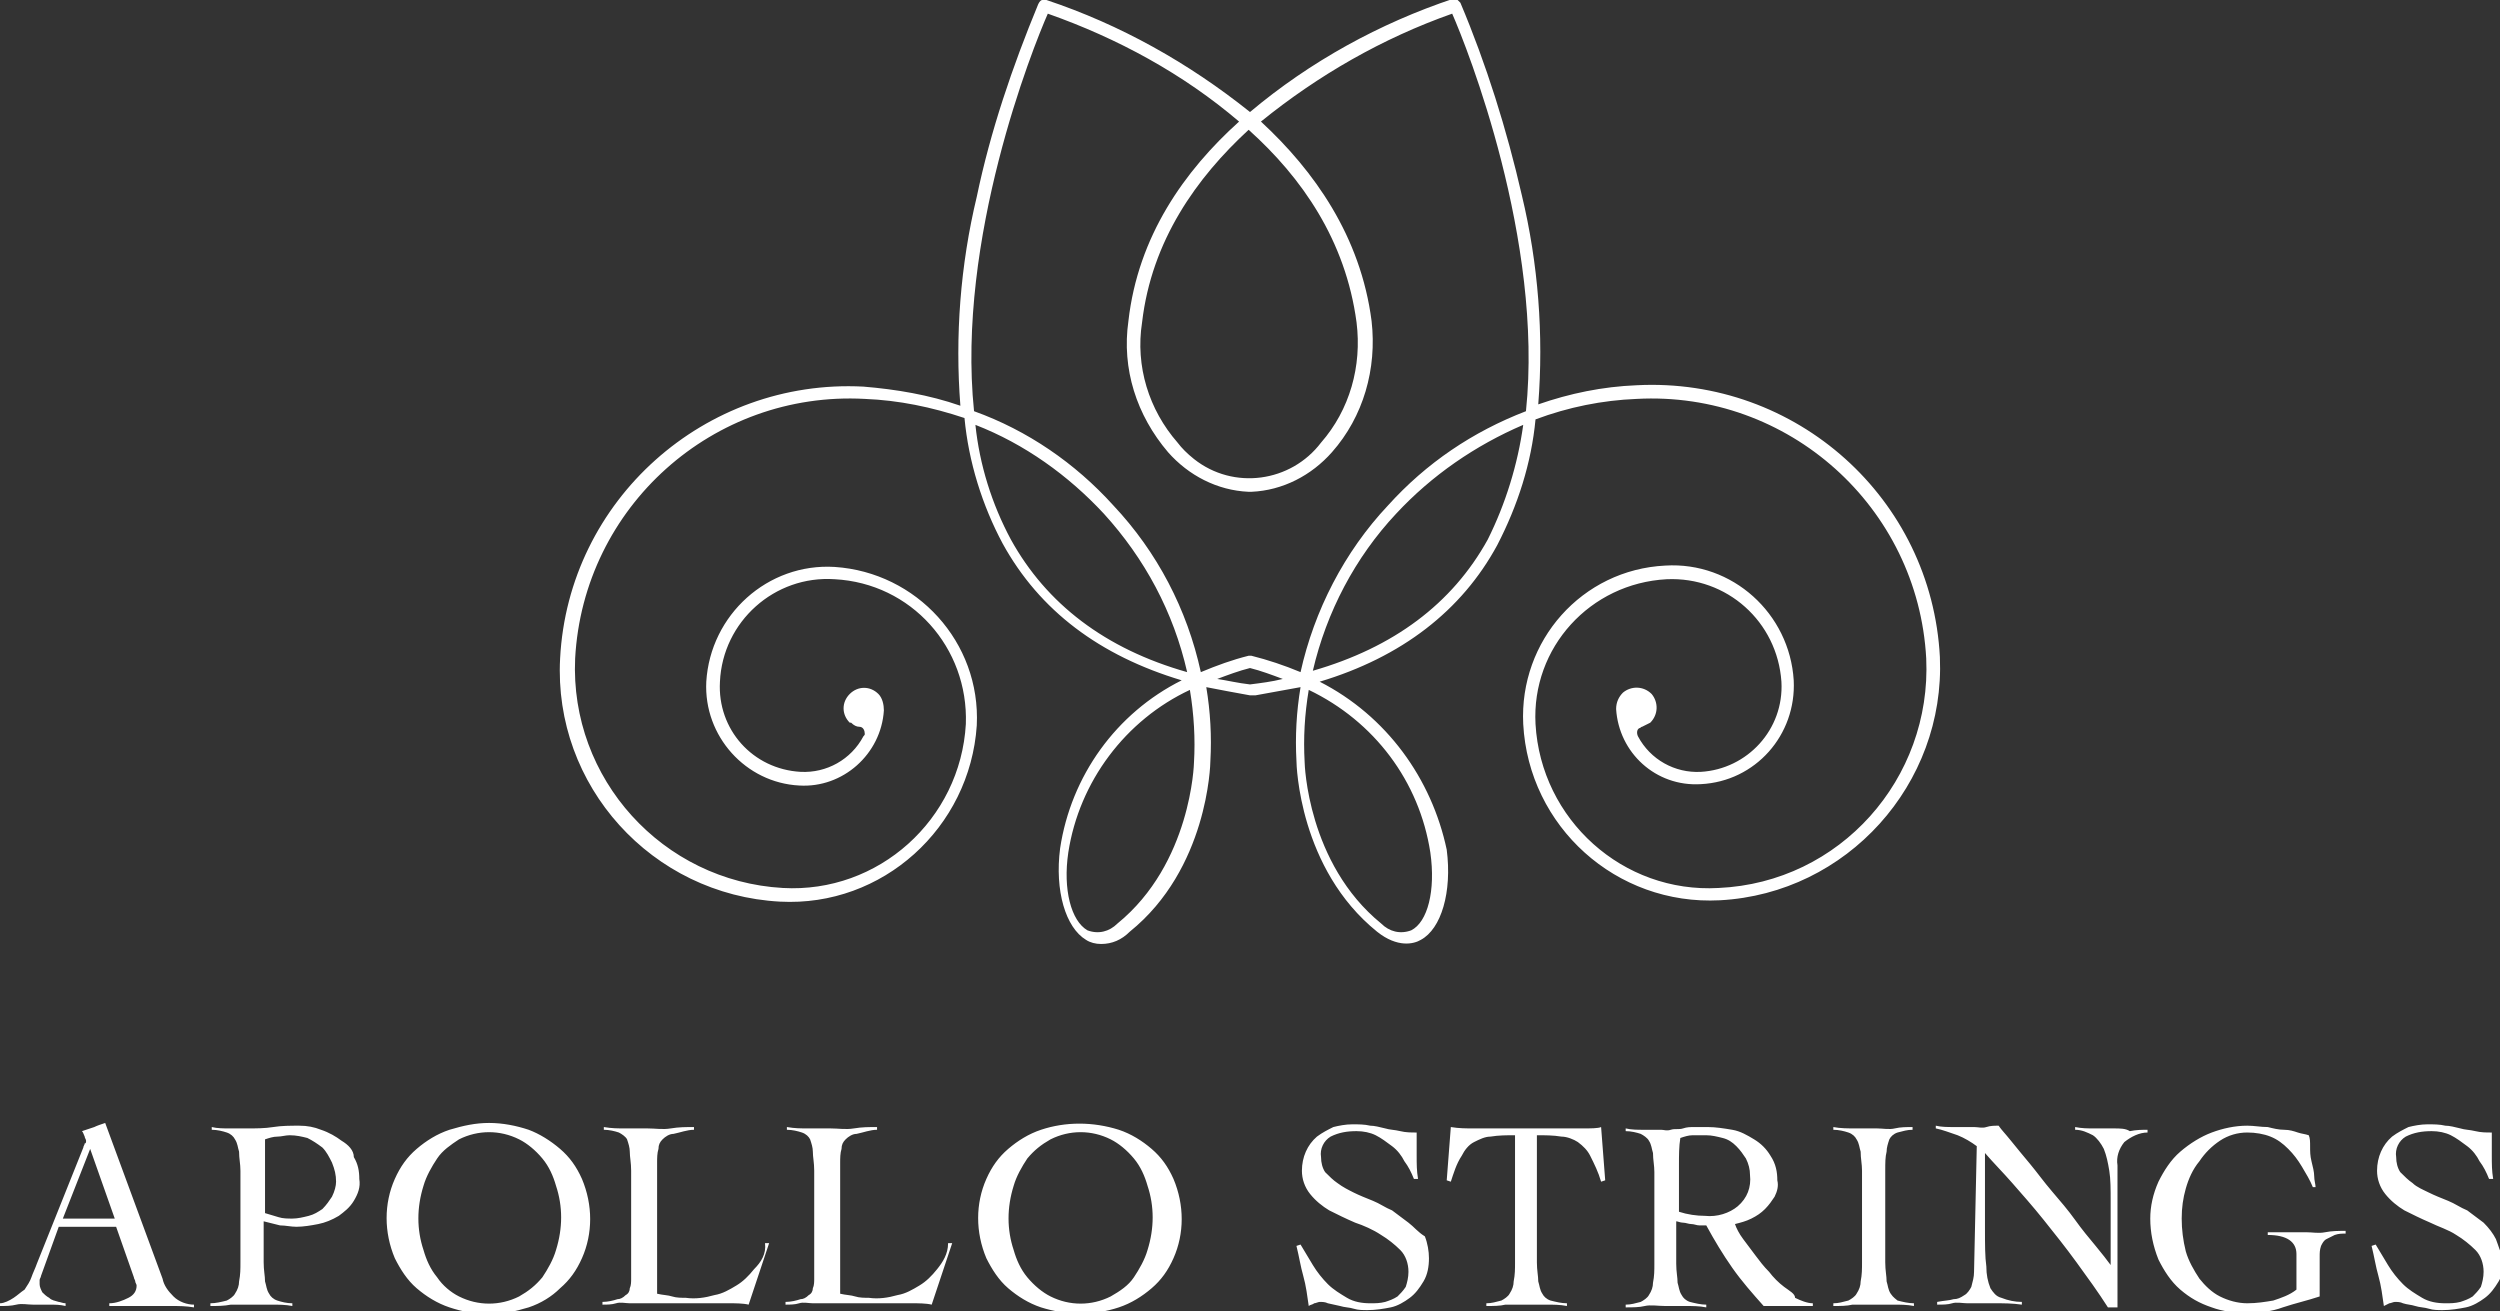 <?xml version="1.0" encoding="utf-8"?>
<!-- Generator: Adobe Illustrator 19.2.1, SVG Export Plug-In . SVG Version: 6.00 Build 0)  -->
<!DOCTYPE svg PUBLIC "-//W3C//DTD SVG 1.1//EN" "http://www.w3.org/Graphics/SVG/1.1/DTD/svg11.dtd">
<svg version="1.1" id="Layer_1" xmlns="http://www.w3.org/2000/svg" xmlns:xlink="http://www.w3.org/1999/xlink" x="0px" y="0px"
	 width="183px" height="96px" viewBox="0 0 183 96" style="enable-background:new 0 0 183 96;" xml:space="preserve">
<rect x="0" y="0" width="183" height="96" fill="#333333" stroke="none"/>
<style type="text/css">
	.st0{fill:#FFFFFF;}
</style>
<path id="logo" class="st0" d="M95.2,2699.5 M95.2-2583.5 M1.6,2699.5 M1.6-2583.5 M96.6,49.9c6-1.8,10.4-5.2,13-10
	c1.5-2.9,2.5-6,2.8-9.2c2.4-0.9,4.9-1.4,7.4-1.5c11.1-0.6,20.6,7.9,21.2,19c0,0,0,0,0,0c0.4,8.8-6.3,16.4-15.2,16.8
	c-7,0.4-13-5-13.4-12c-0.3-5.6,4-10.3,9.6-10.6c4.4-0.2,8.1,3.1,8.4,7.5c0.2,3.5-2.5,6.4-5.9,6.6c-1.9,0.1-3.7-0.9-4.6-2.6
	c-0.1-0.2-0.1-0.5,0.1-0.6c0.1,0,0.1-0.1,0.2-0.1v0c0.2-0.1,0.4-0.2,0.6-0.3c0.6-0.6,0.6-1.5,0.1-2.1c-0.6-0.6-1.5-0.6-2.1-0.1
	c-0.3,0.3-0.5,0.7-0.5,1.2h0c0.2,3.2,2.9,5.7,6.2,5.5c4-0.2,7-3.6,6.8-7.6c-0.3-4.9-4.5-8.7-9.4-8.4c-6.1,0.3-10.7,5.5-10.4,11.6
	c0.4,7.5,6.8,13.3,14.4,12.9c9.3-0.5,16.5-8.5,16.1-17.8c-0.6-11.6-10.5-20.5-22.2-19.9c-2.5,0.1-4.9,0.6-7.2,1.4
	c0.4-5.1,0-10.3-1.2-15.3c-1.1-4.8-2.6-9.6-4.5-14.1c-0.1-0.1-0.2-0.2-0.3-0.3c-0.1,0-0.2,0-0.2,0c-5.4,1.8-10.5,4.6-14.9,8.3
	C87,4.6,82,1.8,76.6,0c-0.1,0-0.2,0-0.3,0c-0.1,0-0.2,0.1-0.3,0.3c-1.9,4.6-3.5,9.3-4.5,14.1c-1.2,5-1.6,10.2-1.2,15.3
	c-2.3-0.8-4.7-1.2-7.1-1.4C51.6,27.7,41.6,36.6,41,48.2c-0.5,9.3,6.7,17.3,16.1,17.8c7.5,0.4,13.9-5.4,14.4-12.9
	c0.3-6.1-4.4-11.2-10.4-11.6c-4.9-0.3-9.1,3.5-9.4,8.4c-0.2,4,2.9,7.4,6.8,7.6c3.2,0.2,6-2.3,6.2-5.5h0c0-0.4-0.1-0.9-0.4-1.2
	c-0.6-0.6-1.5-0.6-2.1,0c-0.6,0.6-0.6,1.5,0,2.1c0,0,0,0,0.1,0c0.2,0.2,0.4,0.3,0.6,0.3l0,0c0.3,0,0.4,0.3,0.4,0.5
	c0,0.1,0,0.1-0.1,0.2c-0.9,1.7-2.7,2.7-4.6,2.6c-3.5-0.2-6.1-3.1-5.9-6.6c0.2-4.4,4-7.8,8.4-7.5c5.6,0.3,9.8,5,9.6,10.6
	c-0.4,7-6.4,12.4-13.4,12c-8.8-0.5-15.6-8-15.2-16.8c0.6-11.1,10.1-19.6,21.2-19c0,0,0,0,0,0c2.5,0.1,4.9,0.6,7.3,1.4
	c0.3,3.2,1.3,6.4,2.8,9.2c2.7,4.9,7.1,8.2,13.1,10c-4.8,2.4-8.1,7-8.9,12.3c-0.4,3.1,0.4,5.8,1.9,6.7c0.3,0.2,0.7,0.3,1.1,0.3
	c0.8,0,1.5-0.3,2.1-0.9c5.7-4.6,5.9-12.2,5.9-12.5c0.1-1.8,0-3.6-0.3-5.4c1,0.2,2.1,0.4,3.2,0.6c0,0,0,0,0.1,0c0,0,0.1,0,0.1,0
	c0,0,0.1,0,0.1,0c0,0,0,0,0.1,0c1.1-0.2,2.2-0.4,3.3-0.6c-0.3,1.8-0.4,3.6-0.3,5.4c0,0.3,0.2,7.9,5.9,12.5c1.5,1.2,2.7,0.9,3.2,0.6
	c1.5-0.8,2.3-3.5,1.9-6.6C104.8,57,101.5,52.4,96.6,49.9L96.6,49.9z M108.9,39.5c-2.6,4.7-6.9,7.9-12.8,9.6c1-4.3,3.1-8.3,6.1-11.5
	c2.6-2.8,5.8-5,9.3-6.5C111.1,34,110.2,36.9,108.9,39.5L108.9,39.5z M91.4,9.5c3.9,3.5,7.1,8.1,7.9,14.1c0.4,3.2-0.5,6.4-2.6,8.8
	c-2.2,2.9-6.4,3.5-9.3,1.2c-0.5-0.4-0.9-0.8-1.2-1.2c-2.1-2.4-3.1-5.6-2.6-8.8C84.3,17.6,87.6,13,91.4,9.5L91.4,9.5z M74,39.5
	c-1.4-2.6-2.3-5.5-2.6-8.4c3.6,1.4,6.8,3.7,9.4,6.5c3,3.3,5.1,7.2,6.1,11.6C80.9,47.5,76.6,44.2,74,39.5z M87.4,55.8
	c0,0.1-0.2,7.4-5.6,11.8c-0.6,0.6-1.4,0.8-2.2,0.5c-1.2-0.7-1.8-3-1.4-5.7c0.8-5.2,4.2-9.7,8.9-11.9C87.4,52.3,87.5,54.1,87.4,55.8z
	 M91.5,50.1C91.5,50.1,91.4,50.1,91.5,50.1C91.4,50.1,91.4,50.1,91.5,50.1c-0.9-0.1-1.7-0.3-2.4-0.4c0.8-0.3,1.6-0.6,2.4-0.8
	c0.8,0.2,1.6,0.5,2.4,0.8C93.1,49.9,92.3,50,91.5,50.1L91.5,50.1z M91.6,48L91.6,48h-0.2c-1.2,0.3-2.3,0.7-3.5,1.2
	c-1-4.6-3.2-8.8-6.4-12.2c-2.8-3.1-6.3-5.5-10.2-6.9C70,17.5,75.6,3.5,76.7,1c5.1,1.8,9.9,4.4,14,7.9c-4,3.6-7.4,8.4-8.1,14.6
	c-0.5,3.5,0.6,6.9,2.9,9.6c1.5,1.7,3.6,2.8,5.9,2.9h0c0,0,0.1,0,0.1,0s0.1,0,0.1,0h0c2.3-0.1,4.4-1.2,5.9-2.9
	c2.3-2.6,3.3-6.1,2.9-9.6c-0.8-6.2-4.2-11-8.1-14.6c4.2-3.4,8.9-6.1,14-7.9c1.1,2.5,6.7,16.6,5.4,29.1c-3.9,1.5-7.3,3.8-10.1,6.9
	c-3.2,3.4-5.4,7.7-6.4,12.2C94,48.7,92.8,48.3,91.6,48L91.6,48z M103.3,68.1c-0.8,0.3-1.6,0.1-2.2-0.5c-5.4-4.4-5.6-11.7-5.6-11.8
	c-0.1-1.8,0-3.5,0.3-5.3c4.8,2.3,8.1,6.7,8.9,11.9C105.1,65.2,104.5,67.5,103.3,68.1L103.3,68.1z M55.2,92.9
	c-0.4,0.5-0.8,0.9-1.3,1.2c-0.5,0.3-1,0.6-1.6,0.7c-0.7,0.2-1.4,0.3-2.1,0.2c-0.3,0-0.7,0-1-0.1c-0.3-0.1-0.7-0.1-1.1-0.2v-9.6
	c0-0.3,0-0.7,0.1-1c0-0.3,0.1-0.5,0.3-0.7c0.2-0.2,0.5-0.4,0.8-0.4c0.5-0.1,1-0.3,1.5-0.3v-0.2c-0.6,0-1.1,0-1.7,0.1s-1.1,0-1.7,0
	c-0.5,0-1,0-1.6,0s-1,0-1.6-0.1v0.2c0.4,0,0.8,0.1,1.1,0.2c0.2,0.1,0.5,0.3,0.6,0.5c0.1,0.3,0.2,0.6,0.2,0.9c0,0.4,0.1,0.8,0.1,1.4
	v7.9c0,0.2,0,0.5-0.1,0.7c0,0.2-0.1,0.4-0.3,0.5c-0.2,0.2-0.4,0.3-0.6,0.3c-0.3,0.1-0.7,0.2-1.1,0.2v0.2c0.3,0,0.7,0,1-0.1
	s0.7,0,1,0h5.9c0.5,0,1,0,1.4,0s1,0,1.4,0.1l1.5-4.5h-0.3C56.1,91.8,55.7,92.4,55.2,92.9L55.2,92.9z M11.9,93.6L7.7,82.2
	c-0.3,0.1-0.6,0.2-0.8,0.3c-0.3,0.1-0.6,0.2-0.9,0.3c0.1,0.1,0.1,0.2,0.2,0.4c0,0.1,0.1,0.2,0.1,0.3c0,0.1,0,0.2-0.1,0.2
	c0,0.1-0.1,0.2-0.1,0.3l-3.4,8.5c-0.1,0.3-0.3,0.7-0.4,1c-0.1,0.3-0.3,0.6-0.5,0.9C1.5,94.6,1.3,94.8,1,95c-0.3,0.2-0.7,0.4-1,0.4
	v0.2c0.4,0,0.8,0,1.2-0.1s0.8,0,1.2,0s0.8,0,1.2,0s0.8,0,1.2,0.1v-0.2c-0.2,0-0.4-0.1-0.5-0.1C4,95.2,3.8,95.2,3.6,95
	c-0.2-0.1-0.4-0.3-0.5-0.4C3,94.4,2.9,94.2,2.9,94c0-0.1,0-0.2,0-0.3c0-0.1,0.1-0.2,0.1-0.3l1.3-3.6h4.2l1.3,3.7
	c0,0.1,0.1,0.2,0.1,0.3c0,0.1,0.1,0.2,0.1,0.3c0,0.4-0.2,0.7-0.6,0.9c-0.4,0.2-0.9,0.4-1.4,0.4v0.2l0.6,0c0.2,0,0.4,0,0.6,0
	s0.4,0,0.7,0H11c0.6,0,1.1,0,1.6,0s1,0,1.6,0.1v-0.2c-0.5,0-1.1-0.2-1.5-0.6C12.3,94.5,12,94.1,11.9,93.6L11.9,93.6z M4.6,89.2
	l2-5.1l1.8,5.1H4.6z M68.6,92.9c-0.4,0.5-0.8,0.9-1.3,1.2c-0.5,0.3-1,0.6-1.6,0.7c-0.7,0.2-1.4,0.3-2.1,0.2c-0.3,0-0.7,0-1-0.1
	c-0.3-0.1-0.7-0.1-1.1-0.2v-9.6c0-0.3,0-0.7,0.1-1c0-0.3,0.1-0.5,0.3-0.7c0.2-0.2,0.5-0.4,0.8-0.4c0.5-0.1,1-0.3,1.5-0.3v-0.2
	c-0.6,0-1.1,0-1.7,0.1s-1.1,0-1.7,0c-0.5,0-1,0-1.6,0s-1,0-1.6-0.1v0.2c0.4,0,0.8,0.1,1.1,0.2c0.3,0.1,0.5,0.3,0.6,0.5
	c0.1,0.3,0.2,0.6,0.2,0.9c0,0.4,0.1,0.8,0.1,1.4v7.9c0,0.2,0,0.5-0.1,0.7c0,0.2-0.1,0.4-0.3,0.5c-0.2,0.2-0.4,0.3-0.6,0.3
	c-0.3,0.1-0.7,0.2-1.1,0.2v0.2c0.3,0,0.7,0,1-0.1s0.7,0,1,0h5.9c0.5,0,1,0,1.4,0s1,0,1.4,0.1l1.5-4.5h-0.3
	C69.4,91.8,69,92.4,68.6,92.9L68.6,92.9z M41,84.1c-0.7-0.6-1.5-1.1-2.3-1.4c-0.9-0.3-1.9-0.5-2.9-0.5c-1,0-1.9,0.2-2.9,0.5
	c-0.9,0.3-1.7,0.8-2.4,1.4c-0.7,0.6-1.2,1.3-1.6,2.2c-0.8,1.8-0.8,3.9,0,5.8c0.4,0.8,0.9,1.6,1.6,2.2c0.7,0.6,1.5,1.1,2.4,1.4
	c0.9,0.3,1.9,0.5,2.9,0.5c1,0,1.9-0.2,2.9-0.5c0.9-0.3,1.7-0.8,2.3-1.4c0.7-0.6,1.2-1.3,1.6-2.2c0.8-1.8,0.8-3.9,0-5.8
	C42.2,85.4,41.7,84.7,41,84.1L41,84.1z M40.7,91.5c-0.2,0.7-0.6,1.4-1,2c-0.5,0.6-1,1-1.7,1.4c-1.4,0.7-3,0.7-4.4,0
	c-0.6-0.3-1.2-0.8-1.6-1.4c-0.5-0.6-0.8-1.3-1-2c-0.5-1.5-0.5-3.1,0-4.7c0.2-0.7,0.6-1.4,1-2c0.4-0.6,1-1,1.6-1.4
	c1.4-0.7,3-0.7,4.4,0c0.6,0.3,1.2,0.8,1.7,1.4c0.5,0.6,0.8,1.3,1,2C41.2,88.3,41.2,89.9,40.7,91.5L40.7,91.5z M25,83.5
	c-0.4-0.3-0.9-0.6-1.5-0.8c-0.5-0.2-1-0.3-1.6-0.3c-0.6,0-1.3,0-1.9,0.1c-0.6,0.1-1.3,0.1-1.9,0.1c-0.4,0-0.9,0-1.3,0
	c-0.4,0-0.9,0-1.3-0.1v0.2c0.4,0,0.8,0.1,1.1,0.2c0.3,0.1,0.5,0.3,0.6,0.5c0.2,0.3,0.2,0.6,0.3,0.9c0,0.5,0.1,0.9,0.1,1.4v6.7
	c0,0.5,0,0.9-0.1,1.4c0,0.3-0.1,0.6-0.3,0.9c-0.1,0.2-0.4,0.4-0.6,0.5c-0.4,0.1-0.8,0.2-1.2,0.2v0.2c0.5,0,1,0,1.5-0.1
	c0.5,0,1,0,1.5,0c0.5,0,1,0,1.5,0s1,0,1.5,0.1v-0.2c-0.4,0-0.8-0.1-1.1-0.2c-0.3-0.1-0.5-0.3-0.6-0.5c-0.2-0.3-0.2-0.6-0.3-0.9
	c0-0.4-0.1-0.8-0.1-1.4v-3c0.4,0.1,0.8,0.2,1.2,0.3c0.4,0,0.8,0.1,1.2,0.1c0.5,0,1.1-0.1,1.6-0.2c0.5-0.1,1-0.3,1.5-0.6
	c0.4-0.3,0.8-0.6,1.1-1.1c0.3-0.5,0.5-1,0.4-1.6c0-0.6-0.1-1.1-0.4-1.6C25.9,84.2,25.5,83.8,25,83.5L25,83.5z M24.3,87.6
	c-0.2,0.3-0.4,0.6-0.7,0.9c-0.3,0.2-0.6,0.4-1,0.5c-0.4,0.1-0.8,0.2-1.2,0.2c-0.3,0-0.7,0-1-0.1c-0.3-0.1-0.7-0.2-1-0.3v-5.4
	c0.3-0.1,0.6-0.2,0.9-0.2c0.3,0,0.6-0.1,0.9-0.1c0.5,0,0.9,0.1,1.3,0.2c0.4,0.2,0.7,0.4,1.1,0.7c0.3,0.3,0.5,0.7,0.7,1.1
	c0.2,0.5,0.3,0.9,0.3,1.4C24.6,86.8,24.5,87.2,24.3,87.6L24.3,87.6z M182.7,90.7c-0.2-0.4-0.5-0.8-0.9-1.2c-0.4-0.3-0.8-0.6-1.2-0.9
	c-0.5-0.2-0.9-0.5-1.4-0.7s-1-0.4-1.4-0.6c-0.4-0.2-0.9-0.4-1.2-0.7c-0.3-0.2-0.6-0.5-0.9-0.8c-0.2-0.3-0.3-0.7-0.3-1.1
	c-0.1-0.6,0.2-1.2,0.7-1.5c0.6-0.3,1.2-0.4,1.9-0.4c0.5,0,1,0.1,1.4,0.3c0.4,0.2,0.8,0.5,1.2,0.8c0.4,0.3,0.7,0.7,0.9,1.1
	c0.3,0.4,0.5,0.8,0.7,1.3h0.3c-0.1-0.6-0.1-1.1-0.1-1.7s0-1.1,0-1.7c-0.4,0-0.8,0-1.2-0.1c-0.4-0.1-0.8-0.1-1.1-0.2
	c-0.4-0.1-0.8-0.2-1.1-0.2c-0.4-0.1-0.9-0.1-1.3-0.1c-0.5,0-1,0.1-1.4,0.2c-0.4,0.2-0.8,0.4-1.2,0.7c-0.7,0.6-1.1,1.5-1.1,2.5
	c0,0.6,0.2,1.2,0.6,1.7c0.4,0.5,0.9,0.9,1.4,1.2c0.6,0.3,1.2,0.6,1.9,0.9c0.6,0.3,1.3,0.5,1.9,0.9c0.5,0.3,1,0.7,1.4,1.1
	c0.4,0.4,0.6,1,0.6,1.6c0,0.4-0.1,0.8-0.2,1.1c-0.2,0.3-0.4,0.5-0.6,0.7c-0.3,0.2-0.6,0.3-0.9,0.4c-0.4,0.1-0.7,0.1-1.1,0.1
	c-0.6,0-1.2-0.1-1.7-0.4c-0.5-0.3-1-0.6-1.4-1c-0.4-0.4-0.8-0.9-1.1-1.4c-0.3-0.5-0.6-1-0.9-1.5l-0.3,0.1c0.2,0.8,0.3,1.5,0.5,2.2
	s0.3,1.5,0.4,2.2l0.4-0.2c0.1,0,0.3-0.1,0.4-0.1c0.2,0,0.4,0,0.6,0.1c0.3,0.1,0.6,0.1,0.9,0.2s0.7,0.1,1,0.2c0.3,0.1,0.7,0.1,1,0.1
	c0.6,0,1.2-0.1,1.7-0.2c0.5-0.1,1-0.4,1.4-0.7c0.4-0.3,0.7-0.7,1-1.2c0.3-0.5,0.4-1.1,0.4-1.7C183,91.7,182.9,91.2,182.7,90.7
	L182.7,90.7z M154.7,82.6c-0.5,0-0.9,0-1.4,0s-0.9,0-1.4-0.1v0.2c0.5,0,0.9,0.2,1.3,0.4c0.3,0.2,0.6,0.6,0.8,1
	c0.2,0.5,0.3,1,0.4,1.6c0.1,0.6,0.1,1.4,0.1,2.2v2.3c0,0.4,0,0.8,0,1.2s0,0.8,0,1.2h0c-0.3-0.4-0.6-0.8-1.1-1.4s-1-1.2-1.5-1.9
	s-1.1-1.4-1.7-2.1s-1.1-1.4-1.6-2s-1-1.2-1.4-1.7s-0.7-0.8-0.9-1.1c-0.3,0-0.6,0-0.9,0.1s-0.6,0-0.9,0c-0.6,0-1.1,0-1.5,0
	c-0.4,0-0.9,0-1.3-0.1v0.2c0.5,0.1,1,0.3,1.6,0.5c0.5,0.2,1,0.5,1.4,0.8l-0.2,9.2c0,0.4-0.1,0.7-0.2,1.1c-0.1,0.2-0.3,0.5-0.5,0.6
	c-0.3,0.2-0.5,0.3-0.8,0.3c-0.3,0.1-0.7,0.1-1.2,0.2v0.2c0.4,0,0.8,0,1.1-0.1s0.8,0,1.1,0c0.7,0,1.3,0,2,0s1.3,0,2,0.1v-0.2
	c-0.5,0-1-0.1-1.5-0.3c-0.4-0.1-0.6-0.4-0.8-0.7c-0.2-0.5-0.3-1-0.3-1.6c-0.1-0.7-0.1-1.6-0.1-2.8v-3.5c0-0.3,0-0.7,0-1s0-0.7,0-1
	c0.6,0.7,1.3,1.4,2,2.2s1.5,1.7,2.3,2.7s1.6,2,2.4,3.1s1.6,2.2,2.3,3.3h0.7V85.3c-0.1-0.6,0.1-1.2,0.5-1.7c0.5-0.4,1.1-0.7,1.7-0.7
	v-0.2c-0.4,0-0.8,0-1.3,0.1C155.6,82.6,155.2,82.6,154.7,82.6L154.7,82.6z M168.8,90.2c-0.5,0-1,0-1.4,0s-0.9,0-1.4,0v0.2
	c1.4,0,2.1,0.5,2.1,1.4v2.6c-0.5,0.4-1.1,0.6-1.7,0.8c-0.6,0.1-1.2,0.2-1.9,0.2c-0.7,0-1.4-0.2-2-0.5c-0.6-0.3-1.1-0.8-1.5-1.3
	c-0.4-0.6-0.8-1.3-1-2c-0.2-0.8-0.3-1.6-0.3-2.4c0-0.8,0.1-1.5,0.3-2.2c0.2-0.7,0.5-1.4,1-2c0.4-0.6,0.9-1.1,1.5-1.5
	c0.6-0.4,1.3-0.6,2-0.6c0.6,0,1.2,0.1,1.7,0.3c0.5,0.2,0.9,0.5,1.3,0.9c0.4,0.4,0.7,0.8,1,1.3c0.3,0.5,0.6,1,0.8,1.5h0.2
	c0-0.2-0.1-0.5-0.1-0.8s-0.1-0.7-0.2-1.1s-0.1-0.7-0.1-1.1c0-0.3,0-0.6-0.1-0.8c-0.3-0.1-0.5-0.1-0.8-0.2c-0.3-0.1-0.6-0.2-1-0.2
	s-0.8-0.1-1.2-0.2c-0.5,0-1-0.1-1.5-0.1c-0.9,0-1.8,0.2-2.6,0.5c-0.8,0.3-1.6,0.8-2.3,1.4c-0.7,0.6-1.2,1.4-1.6,2.2
	c-0.4,0.9-0.6,1.8-0.6,2.7c0,1,0.2,2,0.6,3c0.4,0.8,0.9,1.6,1.6,2.2c0.7,0.6,1.4,1,2.3,1.3c0.8,0.3,1.7,0.4,2.6,0.4
	c0.9,0,1.8-0.1,2.6-0.4c0.9-0.3,1.8-0.5,2.7-0.8V92c0-0.3,0-0.5,0.1-0.8c0.1-0.2,0.2-0.4,0.4-0.5c0.2-0.1,0.4-0.2,0.6-0.3
	c0.3-0.1,0.5-0.1,0.8-0.1v-0.2c-0.5,0-1,0-1.5,0.1S169.3,90.2,168.8,90.2L168.8,90.2z M138.4,94.7c-0.2-0.3-0.2-0.6-0.3-0.9
	c0-0.4-0.1-0.8-0.1-1.4v-6.7c0-0.6,0-1,0.1-1.4c0-0.3,0.1-0.6,0.2-0.9c0.1-0.2,0.3-0.4,0.6-0.5c0.4-0.1,0.7-0.2,1.1-0.2v-0.2
	c-0.4,0-0.9,0-1.3,0.1s-0.9,0-1.3,0c-0.6,0-1.1,0-1.6,0s-1.1,0-1.6-0.1v0.2c0.4,0,0.8,0.1,1.1,0.2c0.3,0.1,0.5,0.3,0.6,0.5
	c0.2,0.3,0.2,0.6,0.3,0.9c0,0.5,0.1,0.9,0.1,1.4v6.7c0,0.5,0,0.9-0.1,1.4c0,0.3-0.1,0.6-0.3,0.9c-0.1,0.2-0.4,0.4-0.6,0.5
	c-0.4,0.1-0.7,0.2-1.1,0.2v0.2c0.5,0,1,0,1.4-0.1c0.5,0,1,0,1.5,0c0.5,0,1,0,1.5,0s1,0,1.5,0.1v-0.2c-0.4,0-0.8-0.1-1.2-0.2
	C138.8,95.1,138.6,95,138.4,94.7L138.4,94.7z M130.6,94.2c-0.4-0.3-0.8-0.7-1.1-1.1c-0.4-0.4-0.7-0.8-1-1.2s-0.6-0.8-0.9-1.2
	s-0.5-0.8-0.6-1.1c0.4-0.1,0.8-0.2,1.2-0.4c0.4-0.2,0.7-0.4,1-0.7c0.3-0.3,0.5-0.6,0.7-0.9c0.2-0.4,0.3-0.8,0.2-1.2
	c0-0.6-0.1-1.2-0.5-1.8c-0.3-0.5-0.7-0.9-1.2-1.2c-0.5-0.3-1-0.6-1.6-0.7c-0.6-0.1-1.2-0.2-1.8-0.2c-0.2,0-0.5,0-0.9,0
	s-0.6,0-0.9,0.1s-0.6,0-0.9,0.1s-0.5,0-0.7,0c-0.4,0-0.9,0-1.3,0s-0.9,0-1.3-0.1v0.2c0.4,0,0.8,0.1,1.1,0.2c0.2,0.1,0.5,0.3,0.6,0.5
	c0.2,0.3,0.2,0.6,0.3,0.9c0,0.5,0.1,0.9,0.1,1.4v6.7c0,0.5,0,0.9-0.1,1.4c0,0.3-0.1,0.6-0.3,0.9c-0.1,0.2-0.4,0.4-0.6,0.5
	c-0.4,0.1-0.7,0.2-1.1,0.2v0.2c0.5,0,1,0,1.4-0.1s1,0,1.5,0c0.5,0,1,0,1.5,0s1,0,1.5,0.1v-0.2c-0.4,0-0.8-0.1-1.2-0.2
	c-0.3-0.1-0.5-0.3-0.6-0.5c-0.2-0.3-0.2-0.6-0.3-0.9c0-0.4-0.1-0.8-0.1-1.4v-3.1c0.1,0,0.3,0.1,0.5,0.1s0.4,0.1,0.6,0.1
	s0.4,0.1,0.6,0.1c0.2,0,0.3,0,0.5,0c0.6,1.1,1.2,2.1,1.9,3.1c0.7,1,1.5,1.9,2.3,2.8h3.6v-0.2c-0.4,0-0.9-0.2-1.3-0.4
	C131.4,94.7,131,94.5,130.6,94.2L130.6,94.2z M124.8,89c-0.6,0-1.3-0.1-1.9-0.3v-1.4c0-0.8,0-1.5,0-2.1s0-1.3,0.1-1.9
	c0.3-0.1,0.6-0.2,0.9-0.2c0.3,0,0.6,0,1,0c0.4,0,0.8,0.1,1.2,0.2c0.4,0.1,0.7,0.3,1,0.6c0.3,0.3,0.5,0.6,0.7,0.9
	c0.2,0.4,0.3,0.8,0.3,1.2c0.1,0.9-0.2,1.7-0.9,2.3C126.6,88.8,125.7,89.1,124.8,89L124.8,89z M103.1,89.5c-0.4-0.3-0.8-0.6-1.2-0.9
	c-0.5-0.2-0.9-0.5-1.4-0.7s-1-0.4-1.4-0.6c-0.4-0.2-0.8-0.4-1.2-0.7c-0.3-0.2-0.6-0.5-0.9-0.8c-0.2-0.3-0.3-0.7-0.3-1.1
	c-0.1-0.6,0.2-1.2,0.7-1.5c0.6-0.3,1.2-0.4,1.9-0.4c0.5,0,1,0.1,1.4,0.3c0.4,0.2,0.8,0.5,1.2,0.8c0.4,0.3,0.7,0.7,0.9,1.1
	c0.3,0.4,0.5,0.8,0.7,1.3h0.3c-0.1-0.6-0.1-1.1-0.1-1.7s0-1.1,0-1.7c-0.4,0-0.8,0-1.2-0.1c-0.4-0.1-0.8-0.1-1.1-0.2
	c-0.4-0.1-0.8-0.2-1.1-0.2c-0.4-0.1-0.9-0.1-1.3-0.1c-0.5,0-1,0.1-1.4,0.2c-0.4,0.2-0.8,0.4-1.2,0.7c-0.7,0.6-1.1,1.5-1.1,2.5
	c0,0.6,0.2,1.2,0.6,1.7c0.4,0.5,0.9,0.9,1.4,1.2c0.6,0.3,1.2,0.6,1.9,0.9c0.6,0.2,1.3,0.5,1.9,0.9c0.5,0.3,1,0.7,1.4,1.1
	c0.4,0.4,0.6,1,0.6,1.6c0,0.4-0.1,0.8-0.2,1.1c-0.2,0.3-0.4,0.5-0.6,0.7c-0.3,0.2-0.6,0.3-0.9,0.4c-0.4,0.1-0.7,0.1-1.1,0.1
	c-0.6,0-1.2-0.1-1.7-0.4c-0.5-0.3-1-0.6-1.4-1c-0.4-0.4-0.8-0.9-1.1-1.4c-0.3-0.5-0.6-1-0.9-1.5l-0.3,0.1c0.2,0.8,0.3,1.5,0.5,2.2
	s0.3,1.5,0.4,2.2c0.1-0.1,0.3-0.1,0.4-0.2c0.1,0,0.3-0.1,0.4-0.1c0.2,0,0.4,0,0.6,0.1l0.9,0.2c0.3,0.1,0.7,0.1,1,0.2
	c0.3,0.1,0.7,0.1,1,0.1c0.6,0,1.2-0.1,1.7-0.2c0.5-0.1,1-0.4,1.4-0.7c0.4-0.3,0.7-0.7,1-1.2c0.3-0.5,0.4-1.1,0.4-1.7
	c0-0.5-0.1-1.1-0.3-1.6C103.8,90.2,103.5,89.8,103.1,89.5L103.1,89.5z M115.9,82.6c-0.5,0-1.1,0-1.6,0h-4.7c-0.6,0-1.1,0-1.7,0
	s-1.1,0-1.7-0.1l-0.3,3.9l0.3,0.1c0.2-0.6,0.4-1.3,0.8-1.9c0.2-0.4,0.5-0.8,0.9-1c0.4-0.2,0.8-0.4,1.2-0.4c0.6-0.1,1.2-0.1,1.8-0.1
	v9.3c0,0.5,0,0.9-0.1,1.4c0,0.3-0.1,0.6-0.3,0.9c-0.1,0.2-0.4,0.4-0.6,0.5c-0.4,0.1-0.7,0.2-1.1,0.2v0.2c0.5,0,1,0,1.4-0.1
	c0.5,0,1,0,1.5,0c0.5,0,1,0,1.5,0s1,0,1.5,0.1v-0.2c-0.4,0-0.8-0.1-1.2-0.2c-0.3-0.1-0.5-0.3-0.6-0.5c-0.2-0.3-0.2-0.6-0.3-0.9
	c0-0.4-0.1-0.8-0.1-1.4v-9.3c0.6,0,1.2,0,1.8,0.1c0.4,0,0.9,0.2,1.2,0.4c0.4,0.3,0.7,0.6,0.9,1c0.3,0.6,0.6,1.2,0.8,1.9l0.3-0.1
	l-0.3-3.9C117,82.6,116.4,82.6,115.9,82.6L115.9,82.6z M84.3,84.1c-0.7-0.6-1.5-1.1-2.4-1.4c-1.9-0.6-3.9-0.6-5.7,0
	c-0.9,0.3-1.7,0.8-2.4,1.4c-0.7,0.6-1.2,1.3-1.6,2.2c-0.8,1.8-0.8,3.9,0,5.8c0.4,0.8,0.9,1.6,1.6,2.2c0.7,0.6,1.5,1.1,2.4,1.4
	c1.9,0.6,3.9,0.6,5.7,0c0.9-0.3,1.7-0.8,2.4-1.4c0.7-0.6,1.2-1.3,1.6-2.2c0.8-1.8,0.8-3.9,0-5.8C85.5,85.4,85,84.7,84.3,84.1
	L84.3,84.1z M84,91.5c-0.2,0.7-0.6,1.4-1,2c-0.4,0.6-1,1-1.7,1.4c-1.4,0.7-3,0.7-4.4,0c-0.6-0.3-1.2-0.8-1.7-1.4
	c-0.5-0.6-0.8-1.3-1-2c-0.5-1.5-0.5-3.1,0-4.7c0.2-0.7,0.6-1.4,1-2c0.5-0.6,1-1,1.7-1.4c1.4-0.7,3-0.7,4.4,0
	c0.6,0.3,1.2,0.8,1.7,1.4c0.5,0.6,0.8,1.3,1,2C84.5,88.3,84.5,89.9,84,91.5L84,91.5z M60.4,2835.1 M60.4-2448"/>
</svg>
